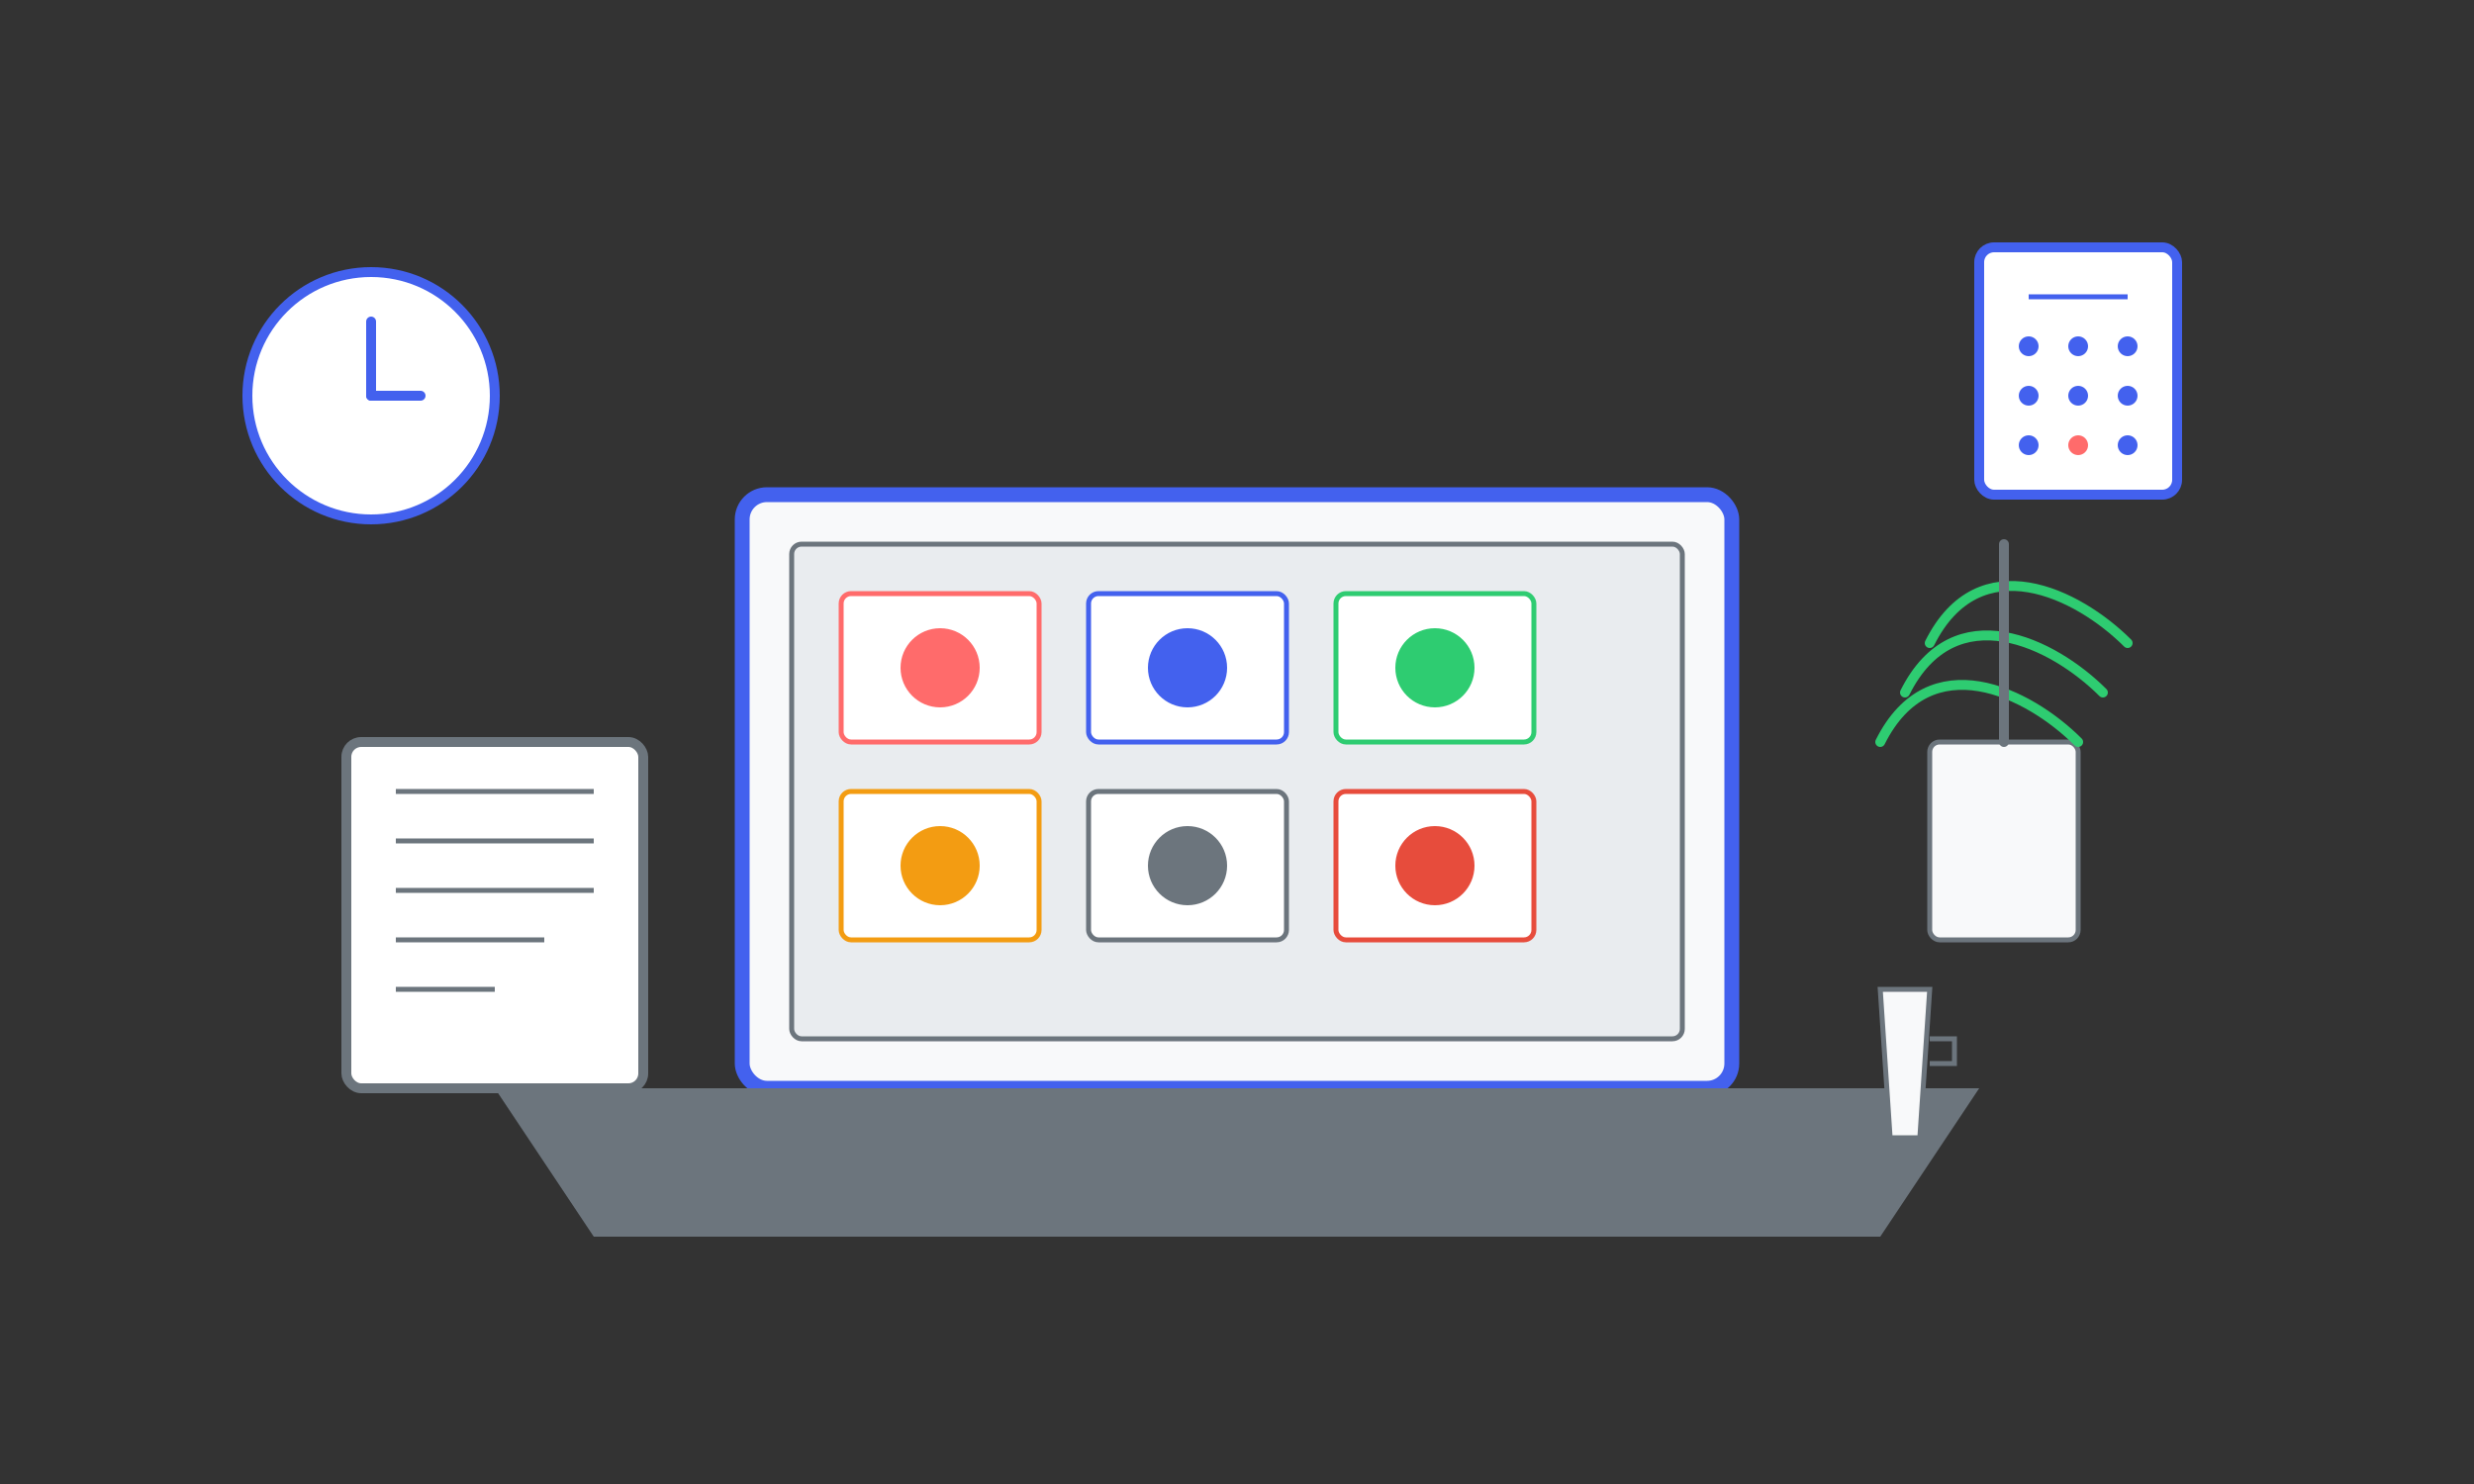 <svg xmlns="http://www.w3.org/2000/svg" width="500" height="300" viewBox="0 0 500 300" fill="none">
  <rect x="0" y="0" width="500" height="300" fill="#333333" stroke="none"/>
  <!-- Background -->
  <rect width="500" height="300" fill="none"/>
  
  <!-- Remote Work Illustration -->
  
  <!-- Laptop -->
  <rect x="150" y="100" width="200" height="120" rx="5" fill="#f8f9fa" stroke="#4361ee" stroke-width="3"/>
  <rect x="160" y="110" width="180" height="100" rx="2" fill="#e9ecef" stroke="#6c757d" stroke-width="1"/>
  <path d="M100 220 L400 220 L380 250 L120 250 Z" fill="#6c757d"/>
  
  <!-- Video Call Grid on Screen -->
  <rect x="170" y="120" width="40" height="30" rx="2" fill="#ffffff" stroke="#FF6B6B" stroke-width="1"/>
  <circle cx="190" cy="135" r="8" fill="#FF6B6B"/>
  
  <rect x="220" y="120" width="40" height="30" rx="2" fill="#ffffff" stroke="#4361ee" stroke-width="1"/>
  <circle cx="240" cy="135" r="8" fill="#4361ee"/>
  
  <rect x="270" y="120" width="40" height="30" rx="2" fill="#ffffff" stroke="#2ecc71" stroke-width="1"/>
  <circle cx="290" cy="135" r="8" fill="#2ecc71"/>
  
  <rect x="170" y="160" width="40" height="30" rx="2" fill="#ffffff" stroke="#f39c12" stroke-width="1"/>
  <circle cx="190" cy="175" r="8" fill="#f39c12"/>
  
  <rect x="220" y="160" width="40" height="30" rx="2" fill="#ffffff" stroke="#6c757d" stroke-width="1"/>
  <circle cx="240" cy="175" r="8" fill="#6c757d"/>
  
  <rect x="270" y="160" width="40" height="30" rx="2" fill="#ffffff" stroke="#e74c3c" stroke-width="1"/>
  <circle cx="290" cy="175" r="8" fill="#e74c3c"/>
  
  <!-- Home Office Elements -->
  <rect x="70" y="150" width="60" height="70" rx="3" fill="#ffffff" stroke="#6c757d" stroke-width="2"/>
  <line x1="80" y1="160" x2="120" y2="160" stroke="#6c757d" stroke-width="1"/>
  <line x1="80" y1="170" x2="120" y2="170" stroke="#6c757d" stroke-width="1"/>
  <line x1="80" y1="180" x2="120" y2="180" stroke="#6c757d" stroke-width="1"/>
  <line x1="80" y1="190" x2="110" y2="190" stroke="#6c757d" stroke-width="1"/>
  <line x1="80" y1="200" x2="100" y2="200" stroke="#6c757d" stroke-width="1"/>
  
  <!-- Plant -->
  <rect x="390" y="150" width="30" height="40" rx="2" fill="#f8f9fa" stroke="#6c757d" stroke-width="1"/>
  <path d="M380 150 C390 130 410 140 420 150" stroke="#2ecc71" stroke-width="2" stroke-linecap="round"/>
  <path d="M385 140 C395 120 415 130 425 140" stroke="#2ecc71" stroke-width="2" stroke-linecap="round"/>
  <path d="M390 130 C400 110 420 120 430 130" stroke="#2ecc71" stroke-width="2" stroke-linecap="round"/>
  <line x1="405" y1="150" x2="405" y2="110" stroke="#6c757d" stroke-width="2" stroke-linecap="round"/>
  
  <!-- Coffee Cup -->
  <path d="M380 200 L390 200 L388 230 L382 230 Z" fill="#f8f9fa" stroke="#6c757d" stroke-width="1"/>
  <path d="M390 210 L395 210 L395 215 L390 215" stroke="#6c757d" stroke-width="1"/>
  
  <!-- Clock -->
  <circle cx="75" cy="80" r="25" fill="#ffffff" stroke="#4361ee" stroke-width="2"/>
  <line x1="75" y1="80" x2="75" y2="65" stroke="#4361ee" stroke-width="2" stroke-linecap="round"/>
  <line x1="75" y1="80" x2="85" y2="80" stroke="#4361ee" stroke-width="2" stroke-linecap="round"/>
  
  <!-- Calendar -->
  <rect x="400" y="50" width="40" height="50" rx="3" fill="#ffffff" stroke="#4361ee" stroke-width="2"/>
  <line x1="410" y1="60" x2="430" y2="60" stroke="#4361ee" stroke-width="1"/>
  <circle cx="410" cy="70" r="2" fill="#4361ee"/>
  <circle cx="420" cy="70" r="2" fill="#4361ee"/>
  <circle cx="430" cy="70" r="2" fill="#4361ee"/>
  <circle cx="410" cy="80" r="2" fill="#4361ee"/>
  <circle cx="420" cy="80" r="2" fill="#4361ee"/>
  <circle cx="430" cy="80" r="2" fill="#4361ee"/>
  <circle cx="410" cy="90" r="2" fill="#4361ee"/>
  <circle cx="420" cy="90" r="2" fill="#FF6B6B"/>
  <circle cx="430" cy="90" r="2" fill="#4361ee"/>
</svg>
